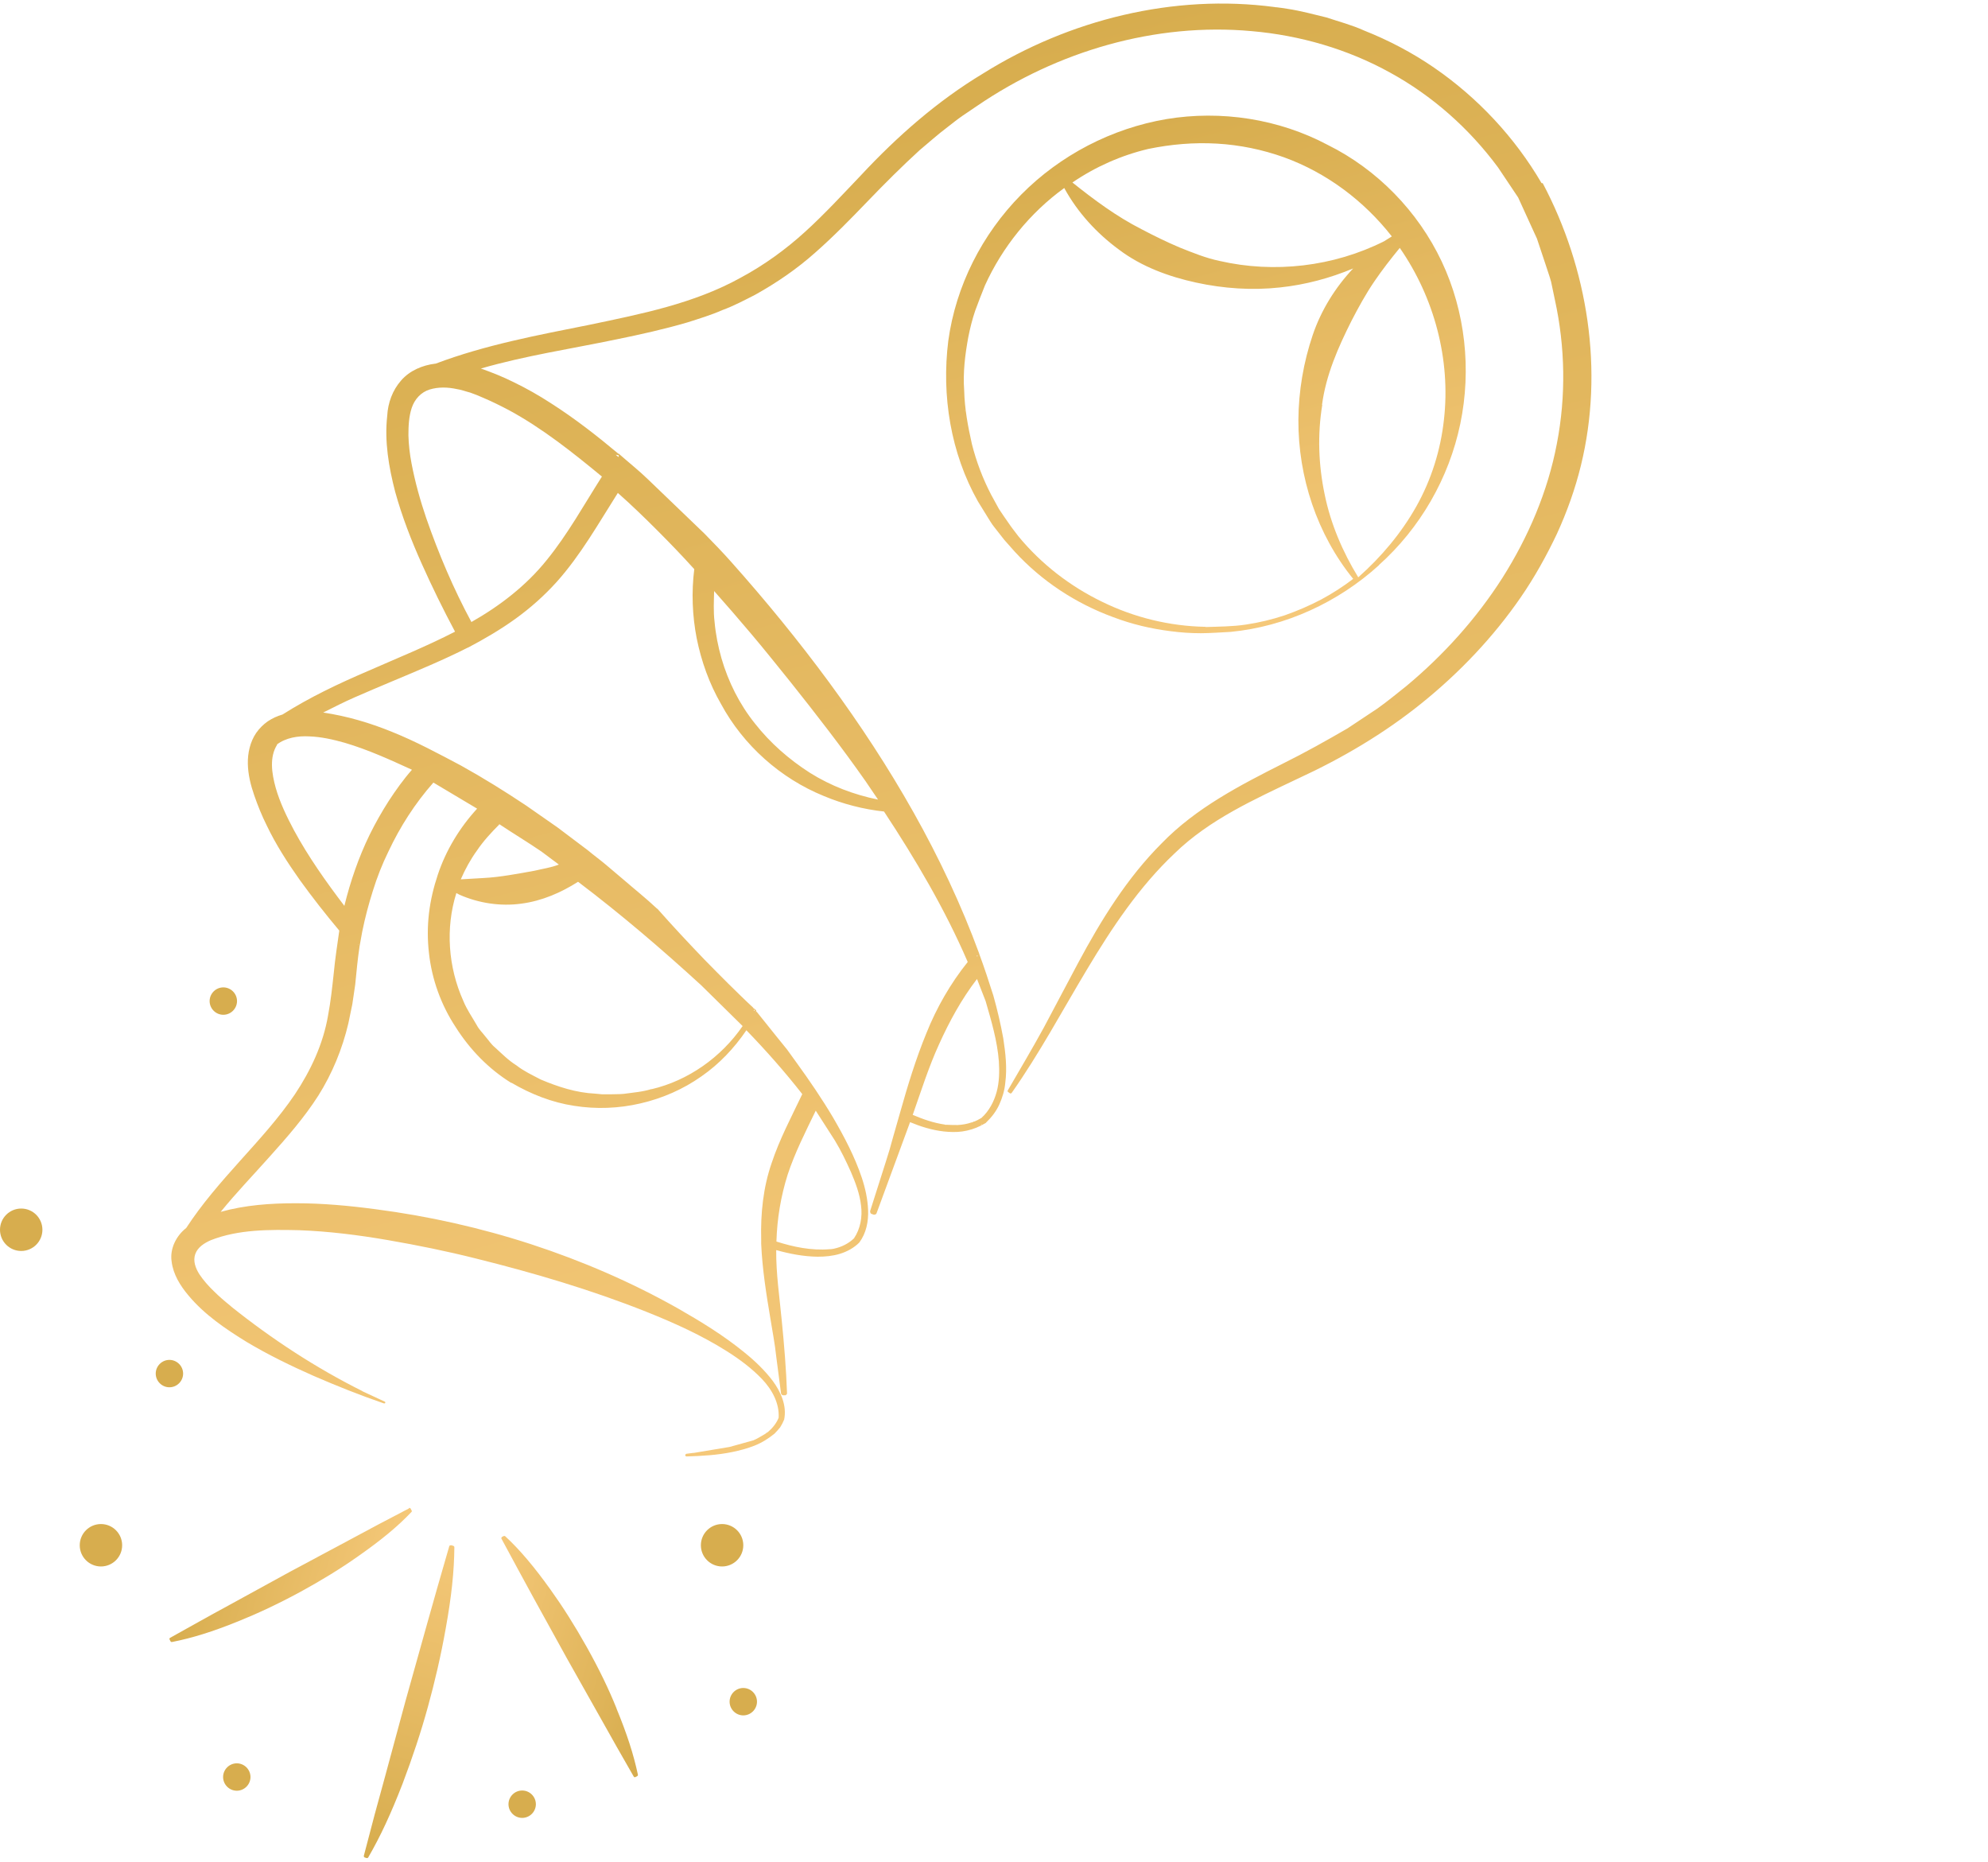 <?xml version="1.0" encoding="UTF-8"?><svg id="Calque_1" xmlns="http://www.w3.org/2000/svg" xmlns:xlink="http://www.w3.org/1999/xlink" viewBox="0 0 90 84.26"><defs><style>.cls-1{fill:url(#Dégradé_sans_nom);}.cls-1,.cls-2,.cls-3,.cls-4,.cls-5,.cls-6,.cls-7,.cls-8,.cls-9{stroke-width:0px;}.cls-2{fill:url(#Dégradé_sans_nom_13-4);}.cls-3{fill:url(#Dégradé_sans_nom_13-3);}.cls-4{fill:url(#Dégradé_sans_nom_13-2);}.cls-5{fill:url(#Dégradé_sans_nom_13-5);}.cls-6{fill:url(#Dégradé_sans_nom_13-7);}.cls-7{fill:url(#Dégradé_sans_nom_13-6);}.cls-8{fill:#d7ad4e;}.cls-9{fill:url(#Dégradé_sans_nom_13);}</style><linearGradient id="Dégradé_sans_nom" x1="4845.06" y1="4670.63" x2="4854" y2="4670.63" gradientTransform="translate(5986.8 -3055.3) rotate(-163.78) scale(1 -1)" gradientUnits="userSpaceOnUse"><stop offset="0" stop-color="#d7ad4e"/><stop offset="1" stop-color="#f5c879"/></linearGradient><linearGradient id="Dégradé_sans_nom_13" x1="4855.59" y1="4667.26" x2="4855.59" y2="4681.91" gradientTransform="translate(5986.8 -3055.3) rotate(-163.78) scale(1 -1)" gradientUnits="userSpaceOnUse"><stop offset="0" stop-color="#f5c879"/><stop offset="1" stop-color="#d7ad4e"/></linearGradient><linearGradient id="Dégradé_sans_nom_13-2" x1="4858.2" y1="4670.63" x2="4867.14" y2="4670.63" xlink:href="#Dégradé_sans_nom_13"/><linearGradient id="Dégradé_sans_nom_13-3" x1="44.35" y1="-119.84" x2="44.35" y2="-119.83" gradientTransform="translate(0 -68.89) scale(1 -1)" xlink:href="#Dégradé_sans_nom_13"/><linearGradient id="Dégradé_sans_nom_13-4" x1="46.88" y1="-130.93" x2="31.76" y2="-74.48" gradientTransform="translate(0 -68.89) scale(1 -1)" xlink:href="#Dégradé_sans_nom_13"/><linearGradient id="Dégradé_sans_nom_13-5" x1="27.96" y1="-89.42" x2="27.95" y2="-89.4" gradientTransform="translate(0 -68.89) scale(1 -1)" xlink:href="#Dégradé_sans_nom_13"/><linearGradient id="Dégradé_sans_nom_13-6" x1="44.09" y1="-119.64" x2="44.09" y2="-119.64" gradientTransform="translate(0 -68.89) scale(1 -1)" xlink:href="#Dégradé_sans_nom_13"/><linearGradient id="Dégradé_sans_nom_13-7" x1="57.62" y1="-97.14" x2="51.56" y2="-74.48" gradientTransform="translate(0 -68.89) scale(1 -1)" xlink:href="#Dégradé_sans_nom_13"/></defs><path class="cls-1" d="m27.91,77.32c-.35-.87-.79-1.78-1.35-2.78-.55-.98-1.09-1.83-1.65-2.61-.71-.99-1.35-1.76-2.04-2.4,0,0-.02-.01-.02-.01-.02,0-.03,0-.04,0l-.08.04s-.02.02-.03.04,0,.03,0,.04c.51.95.99,1.83,1.47,2.71l1.49,2.7,1.51,2.68c.48.86.99,1.76,1.52,2.68.02.03.05.04.08.02l.08-.04s.04-.04.03-.06c-.2-.94-.5-1.86-.97-3Z"/><path class="cls-9" d="m20.41,69.94s-.06,0-.07.04c-.37,1.28-.7,2.42-1,3.5l-.98,3.5-.95,3.51c-.29,1.04-.59,2.15-.94,3.51,0,.03.01.06.04.07l.09.03s.06,0,.07-.03c.55-.95,1.03-1.98,1.56-3.35.44-1.16.83-2.33,1.14-3.46.31-1.12.59-2.32.81-3.56.26-1.44.38-2.57.39-3.67,0-.03-.02-.05-.04-.06l-.09-.03Z"/><path class="cls-4" d="m18.52,68.27c-.93.48-1.85.97-2.72,1.44l-2.71,1.45-2.7,1.48c-.98.53-1.95,1.08-2.69,1.49-.03.02-.04.05-.02.08l.04.08s.04.04.06.03c.92-.18,1.85-.47,3.01-.94.87-.35,1.79-.78,2.79-1.32.99-.54,1.85-1.07,2.63-1.62,1-.7,1.78-1.33,2.42-2.01.02-.02.02-.05,0-.07l-.04-.08s-.02-.02-.04-.03c0,0-.02,0-.04,0Z"/><path class="cls-8" d="m23.64,81.04c-.34,0-.62.28-.62.62s.28.62.62.62.62-.28.62-.62-.28-.62-.62-.62Z"/><path class="cls-8" d="m10.11,44.69c-.34,0-.62.28-.62.62s.28.62.62.62.62-.28.62-.62c0-.34-.28-.62-.62-.62Z"/><path class="cls-8" d="m33.65,76.4c-.34,0-.62.28-.62.62s.28.62.62.62.62-.28.62-.62-.28-.62-.62-.62Z"/><path class="cls-8" d="m10.72,79.81c-.34,0-.62.28-.62.62s.28.62.62.62.62-.28.62-.62-.28-.62-.62-.62Z"/><path class="cls-8" d="m7.67,61.55c-.34,0-.62.28-.62.62s.28.62.62.62.62-.28.62-.62-.28-.62-.62-.62Z"/><path class="cls-8" d="m32.69,68.98c-.53,0-.96.43-.96.96s.43.96.96.96.96-.43.96-.96-.43-.96-.96-.96Z"/><path class="cls-8" d="m4.57,68.98c-.53,0-.96.43-.96.96s.43.96.96.96.96-.43.96-.96c0-.53-.43-.96-.96-.96Z"/><path class="cls-8" d="m.96,54.7c-.53,0-.96.43-.96.96s.43.96.96.96.96-.43.96-.96c0-.53-.43-.96-.96-.96Z"/><path class="cls-3" d="m44.34,50.94s0,0,.01,0h0s0,0,0,0Z"/><path class="cls-2" d="m69.79,8.29c-1.21-2.07-2.89-3.87-4.87-5.23-.99-.68-2.06-1.24-3.17-1.68-.55-.25-1.13-.4-1.7-.59-.58-.14-1.16-.3-1.76-.39-.17-.03-.33-.05-.49-.07-.03,0-.06,0-.09-.01-4.58-.61-9.31.57-13.21,3.01-2.06,1.24-3.88,2.84-5.52,4.6-.83.87-1.64,1.75-2.53,2.56-.89.81-1.86,1.51-2.92,2.08-2.11,1.17-4.5,1.64-6.84,2.13-2.35.47-4.72.91-6.97,1.76h-.02c-.57.07-1.15.31-1.54.76-.39.44-.6,1.02-.63,1.6-.13,1.16.07,2.32.36,3.44.31,1.12.73,2.2,1.2,3.25.47,1.05.97,2.07,1.51,3.08-1.28.66-2.62,1.2-3.94,1.78-1.33.57-2.64,1.19-3.87,1.97-.24.07-.46.17-.67.31-.2.14-.38.32-.52.52-.28.41-.39.92-.38,1.4.01.49.13.97.29,1.43.16.46.34.91.56,1.35.42.88.95,1.7,1.51,2.49.57.79,1.16,1.54,1.78,2.28-.09.64-.19,1.28-.25,1.92-.07.65-.14,1.3-.26,1.93-.22,1.28-.78,2.48-1.5,3.56-.73,1.08-1.61,2.04-2.48,3.01-.87.97-1.73,1.95-2.44,3.04-.45.35-.75.94-.66,1.52.07.58.39,1.09.75,1.52.73.88,1.69,1.53,2.65,2.12.97.58,2,1.08,3.04,1.54,1.04.45,2.09.87,3.17,1.24.02,0,.05,0,.06-.02.01-.02,0-.05-.02-.06l-.99-.46h0s-.02-.01-.03-.01h.02c-2.11-1.05-4.11-2.36-5.95-3.83l-.03-.03h0c-.26-.21-.52-.43-.76-.67-.24-.23-.47-.49-.65-.76-.18-.28-.3-.61-.19-.92.11-.31.41-.5.71-.63,1.25-.49,2.65-.48,3.99-.45,1.35.05,2.7.22,4.03.45,1.33.23,2.66.5,3.97.83,2.62.65,5.23,1.42,7.74,2.42,1.25.5,2.49,1.06,3.63,1.78.57.36,1.12.77,1.58,1.25.46.48.8,1.1.76,1.76-.1.25-.28.47-.48.64h0s-.02.02-.03.02h-.01s-.09.07-.09.07h0c-.18.1-.34.21-.53.29l-1.08.3h0s-.03,0-.05.01h-.01l-1.56.26h-.03l-.31.04s-.05.03-.05.06.03.06.06.06c.69-.02,1.39-.06,2.07-.2.34-.07.68-.16,1.01-.29.33-.13.63-.32.9-.54h0c.09-.09.18-.19.26-.29.07-.11.13-.23.18-.35h0c.13-.64-.16-1.26-.51-1.74-.37-.49-.81-.91-1.28-1.29-.94-.77-1.97-1.4-3.02-2-2.11-1.19-4.34-2.15-6.63-2.9-2.3-.75-4.67-1.28-7.06-1.59-1.2-.16-2.4-.27-3.61-.27-1.14,0-2.29.08-3.4.39.7-.86,1.47-1.66,2.21-2.49.79-.88,1.57-1.77,2.21-2.77.63-1,1.09-2.12,1.36-3.27l.18-.87.13-.88c.06-.59.11-1.17.2-1.75h0s.12-.66.12-.66h0c.13-.64.29-1.24.48-1.84.19-.61.42-1.2.7-1.77.53-1.13,1.21-2.19,2.04-3.13l1.98,1.18c-.79.86-1.41,1.88-1.78,2.99-.19.57-.33,1.15-.4,1.75-.07.59-.07,1.2,0,1.8.13,1.19.55,2.35,1.21,3.35.64,1.01,1.49,1.89,2.51,2.52h0s0,0,0,0h.02c.87.51,1.83.89,2.83,1.04,1,.16,2.03.12,3.01-.11.99-.23,1.93-.64,2.75-1.22.81-.56,1.49-1.28,2.04-2.09.89.92,1.74,1.88,2.53,2.89-.49,1.03-1.03,2.04-1.39,3.13-.38,1.1-.5,2.28-.47,3.44v-.02.06h0v.13h0s0,.01,0,.02v.04s0-.02,0-.02c.05,1.14.23,2.27.42,3.4.09.56.2,1.12.26,1.69l.22,1.69s.04.07.08.07h.12s.08-.04.07-.09c-.04-1.1-.13-2.2-.24-3.3-.1-1.06-.26-2.12-.25-3.18.61.17,1.23.29,1.87.3.34,0,.68-.03,1.01-.13.33-.1.64-.27.88-.51h0c.32-.43.42-.96.4-1.47-.02-.51-.13-1-.29-1.48-.32-.95-.79-1.84-1.29-2.7-.51-.86-1.07-1.68-1.65-2.48l-.44-.61-.47-.58-.93-1.16v-.04s-.06-.05-.06-.05l-.02-.02s-.02,0-.02,0l-.03-.03s0,0,0-.01h0c-.38-.35-.75-.72-1.12-1.08-.37-.37-.73-.73-1.1-1.11-.72-.75-1.43-1.51-2.12-2.29,0,0,0,0-.01,0-.5-.47-1.03-.89-1.55-1.34l-.78-.66c-.26-.22-.54-.42-.8-.64h0l-1.38-1.04-1.42-.99c-.96-.64-1.94-1.25-2.95-1.81-1.02-.54-2.04-1.09-3.11-1.52-1-.41-2.05-.72-3.13-.88.48-.24.95-.48,1.43-.69.57-.25,1.14-.49,1.71-.73.57-.24,1.15-.48,1.72-.73.57-.25,1.14-.51,1.69-.79h.01c.74-.39,1.46-.81,2.14-1.3.68-.49,1.31-1.05,1.87-1.67,1.1-1.23,1.9-2.66,2.77-4.03.6.53,1.18,1.09,1.75,1.66.59.59,1.16,1.18,1.71,1.79-.13,1.04-.09,2.1.11,3.13.21,1.04.57,2.05,1.1,2.97,1.01,1.87,2.69,3.37,4.66,4.17h0c.86.36,1.79.6,2.72.7,1.43,2.17,2.76,4.42,3.79,6.81-.78.97-1.41,2.07-1.87,3.22-.48,1.17-.85,2.38-1.19,3.59h0s-.32,1.12-.32,1.12c-.1.38-.21.75-.33,1.12l-.71,2.23s0,.1.06.12l.11.04h0s.1,0,.12-.06l1.52-4.13c.48.2.99.36,1.52.42.28.03.57.04.85,0,.28-.04.57-.13.81-.25h0s-.02,0-.03,0h.04s.06-.09.06-.09c0,.01,0,.04-.03.06,0,0-.02.01-.02.02h.01s.07-.04.1-.06l.11-.06s.01,0,.02-.02c0,0,0,0,0,0,.25-.24.46-.51.6-.82.14-.31.24-.64.27-.98.09-.68.01-1.35-.09-2.01-.12-.66-.27-1.3-.45-1.94-.2-.63-.41-1.27-.64-1.89,0,0,0,0,0-.01-1.62-4.41-4.02-8.5-6.79-12.27-1.39-1.89-2.88-3.71-4.44-5.46-.39-.44-.8-.86-1.21-1.28l-1.27-1.22-1.27-1.22c-.42-.41-.88-.77-1.32-1.16h0s.01.01.02.02c0-.01-.02-.02-.03-.03h.01s-.01,0-.02,0c-.04-.02-.1-.01-.13.03h0s.08-.05.12-.03c-.98-.82-1.98-1.6-3.06-2.29-.54-.35-1.1-.67-1.68-.95-.48-.24-.98-.44-1.49-.62,2-.58,4.08-.89,6.14-1.32,1.08-.22,2.16-.46,3.22-.77.53-.17,1.06-.33,1.56-.55.52-.19,1.01-.45,1.5-.7.97-.54,1.89-1.17,2.72-1.91.83-.73,1.6-1.52,2.37-2.32.76-.79,1.54-1.57,2.35-2.31.42-.35.83-.72,1.27-1.05.22-.17.43-.34.66-.5l.68-.46c3.62-2.47,8.06-3.78,12.43-3.38,2.18.19,4.33.81,6.25,1.87,1.92,1.05,3.59,2.53,4.9,4.3l.91,1.36.68,1.49.17.37.13.39.26.78c.08.26.18.52.25.78l.17.81c.47,2.14.51,4.37.09,6.53-.41,2.16-1.29,4.21-2.46,6.06-1.18,1.85-2.67,3.5-4.35,4.9-.43.34-.85.69-1.3,1.01l-1.37.91c-.95.55-1.91,1.09-2.9,1.58-1.96.99-3.96,2.02-5.51,3.62-1.57,1.57-2.74,3.47-3.78,5.41l-1.55,2.92c-.53.97-1.09,1.91-1.64,2.86-.01.02,0,.05.01.06l.1.07s.05,0,.06-.01c1.27-1.8,2.3-3.74,3.43-5.62,1.12-1.87,2.35-3.72,3.95-5.23,1.58-1.54,3.62-2.45,5.59-3.39,2-.92,3.9-2.04,5.61-3.42,1.71-1.38,3.24-2.99,4.48-4.79.62-.9,1.16-1.87,1.63-2.86.46-1,.83-2.04,1.09-3.1,1.05-4.29.32-8.91-1.73-12.78ZM16.2,42.74s.01,0,.02.01h-.04s0,0,0,0h.02Zm5.14-14.59c-.81-1.5-1.48-3.08-2.04-4.69-.28-.82-.51-1.65-.67-2.49-.08-.42-.13-.85-.14-1.27,0-.42.02-.85.15-1.24.13-.39.42-.71.81-.83s.82-.11,1.23-.02c.21.03.41.11.61.16.2.07.4.15.6.24.4.17.78.36,1.16.56,1.51.82,2.88,1.91,4.2,3-.81,1.27-1.54,2.6-2.5,3.78-.93,1.16-2.13,2.08-3.42,2.81Zm-8.81,5.55c.41-.31.95-.4,1.48-.37.54.02,1.07.14,1.6.29,1.05.31,2.06.77,3.04,1.22-.38.43-.73.92-1.05,1.41-.32.5-.61,1.01-.87,1.54-.5,1.03-.87,2.11-1.14,3.21-.83-1.09-1.63-2.22-2.28-3.42-.33-.62-.64-1.26-.83-1.93-.18-.65-.29-1.39.07-1.95Zm10.07,3.6c.63.42,1.28.81,1.91,1.24.26.2.53.39.79.59-.35.14-.73.19-1.1.28-.38.07-.77.14-1.15.2s-.77.11-1.16.13l-1.03.06c.2-.46.44-.9.73-1.3.29-.43.64-.81,1.01-1.18Zm6.9,11.99c-.41.13-.84.16-1.27.22-.21.02-.43.01-.64.02h-.32s-.32-.03-.32-.03c-.86-.04-1.69-.31-2.47-.64-.38-.2-.77-.38-1.1-.64-.37-.23-.66-.53-.98-.82-.17-.14-.28-.32-.42-.48-.13-.17-.29-.32-.39-.51-.21-.37-.46-.72-.62-1.12-.68-1.52-.81-3.28-.31-4.87l.15.08h0c.87.38,1.85.53,2.79.4.93-.12,1.8-.5,2.57-.99,1.93,1.46,3.78,3.04,5.57,4.68l1.88,1.85c-.97,1.41-2.46,2.47-4.13,2.86Zm3.57-2.1h0s0,0,0,0Zm-.4-1.75s.06.05.08.08l-.08-.08Zm2.48,10.75c.03-1.03.2-2.05.51-3.03.33-1,.81-1.94,1.27-2.89l.86,1.34c.28.46.51.94.73,1.43.21.49.4.99.46,1.52.07.52-.03,1.06-.32,1.49-.25.24-.58.4-.92.47h0s.02,0,.02,0h-.02l-.03.02s.02-.02.03-.02h0l-.13.02h-.05s0,0,0,0c-.82.07-1.64-.1-2.42-.35Zm3.5-.11h0Zm-6.33-29.34c.57.64,1.13,1.29,1.68,1.94.61.72,1.19,1.45,1.78,2.18,1.17,1.47,2.32,2.95,3.4,4.49l.57.84c-1.09-.22-2.14-.62-3.08-1.21-.94-.6-1.8-1.35-2.49-2.23-.7-.87-1.21-1.89-1.52-2.96-.15-.53-.26-1.08-.31-1.64-.06-.48-.03-.95-.02-1.43Zm12.09,23.87l-.11.06h0s-.07.04-.07.04h-.01s-.08.04-.08.04h-.02s0,.01.02.01h-.02s0,0,0,0h0,0-.01s0,0,.02,0h-.04s-.05.03-.08.04c0,0-.01,0-.02,0-.2.07-.42.11-.64.12h0c-.15,0-.3,0-.45-.01h-.12s0-.01,0-.01c-.5-.07-.99-.24-1.46-.44.38-1.08.72-2.16,1.19-3.19.47-1.04,1.02-2.05,1.72-2.96l.39,1c.26.9.53,1.8.6,2.73.03.46.02.94-.1,1.38-.12.44-.34.86-.68,1.17Zm-.2-7.35h.06s-.01.02-.02.02h-.04s0-.02,0-.02Zm-27.96-.43h0s0,0,0,0Zm17.99,2.96s0,.03-.01.03v-.08s.01.05.01.05Zm-.07-.08s0,.03-.02.04c-.01,0-.02-.02-.03-.03l.05-.02Zm-7.67-7.24h.07s-.07,0-.07,0h0Zm10.84-2.53h0l-.04.04.04-.04Zm-9.33-15.33s0-.02-.01-.04c0,.01,0,.02.01.04Zm0,0s0,.04,0,.06h0s-.02.01-.02.01c-.02-.02-.05-.04-.07-.06h0s-.03-.02-.04-.04l.14.03Z"/><path class="cls-5" d="m27.95,20.51h.02s0,0,0,0h-.01s0,0,0,0c0,0,0,0,0,0Z"/><polygon class="cls-7" points="44.09 50.75 44.09 50.75 44.09 50.75 44.09 50.75 44.09 50.75"/><path class="cls-6" d="m62.42,25.58c1.87-1.67,3.18-3.94,3.69-6.4.51-2.45.23-5.07-.84-7.34-1.07-2.27-2.92-4.17-5.16-5.28-2.22-1.18-4.83-1.58-7.3-1.17-2.48.42-4.81,1.63-6.58,3.42s-2.96,4.13-3.3,6.62c-.31,2.48.11,5.08,1.34,7.26h0l.37.6c.13.2.24.41.39.59l.44.56.47.53h0c1.22,1.33,2.76,2.34,4.45,2.96.84.32,1.72.53,2.62.64.45.06.9.09,1.35.09.45,0,.9-.04,1.35-.06,0,0,0,0,0,0h0c2.49-.24,4.87-1.34,6.72-3.02Zm-7.85,2.79h-.01c-1.61-.03-3.21-.42-4.66-1.13-1.45-.7-2.76-1.71-3.79-2.96h0c-.16-.21-.32-.41-.46-.62-.15-.21-.29-.42-.43-.63h0s-.35-.64-.35-.64c-.38-.73-.67-1.5-.87-2.29-.18-.8-.33-1.6-.35-2.42-.06-.82.04-1.63.19-2.44.08-.4.18-.8.31-1.18.14-.39.29-.76.44-1.14,0,0,0,0,0,0h0c.79-1.74,2.04-3.29,3.59-4.41.6,1.1,1.47,2.05,2.48,2.79,1.02.77,2.25,1.22,3.49,1.49,1.24.27,2.53.36,3.8.22,1.14-.12,2.26-.42,3.31-.86-.81.86-1.45,1.89-1.83,3.01-.42,1.24-.64,2.54-.65,3.85-.01,2.58.84,5.17,2.48,7.19-.44.34-.94.66-1.44.93-.53.28-1.09.52-1.66.72-.57.19-1.16.33-1.76.42-.6.09-1.21.09-1.81.11Zm-10.02-15.44h0s0,0,0,0h0Zm15.3,5.39c.18-1.35.73-2.6,1.34-3.81.31-.6.64-1.2,1.02-1.76.36-.53.75-1.03,1.16-1.53,1.56,2.25,2.31,5.05,2,7.77-.15,1.38-.57,2.72-1.25,3.93-.68,1.21-1.59,2.29-2.63,3.21-.7-1.14-1.25-2.42-1.52-3.75-.28-1.33-.33-2.71-.11-4.05Zm2.81-7.4c-2.29,1.15-4.97,1.46-7.45.89-.62-.13-1.21-.37-1.81-.61-.59-.25-1.16-.53-1.73-.83-1.12-.57-2.13-1.32-3.12-2.11,1.04-.71,2.21-1.23,3.44-1.52,1.02-.21,2.06-.3,3.1-.24s2.06.27,3.04.62c1.93.7,3.62,1.97,4.88,3.58l-.35.22Zm-19.03,7.04h0Zm.17,1.34c-.01-.06-.02-.12-.03-.18.01.06.02.12.03.18Zm-.1-.61s-.01-.07-.02-.1c0-.02,0-.04,0-.07,0,.06.01.11.02.17Zm.58,4s0,0,0,0h.04s-.04,0-.04,0Z"/></svg>